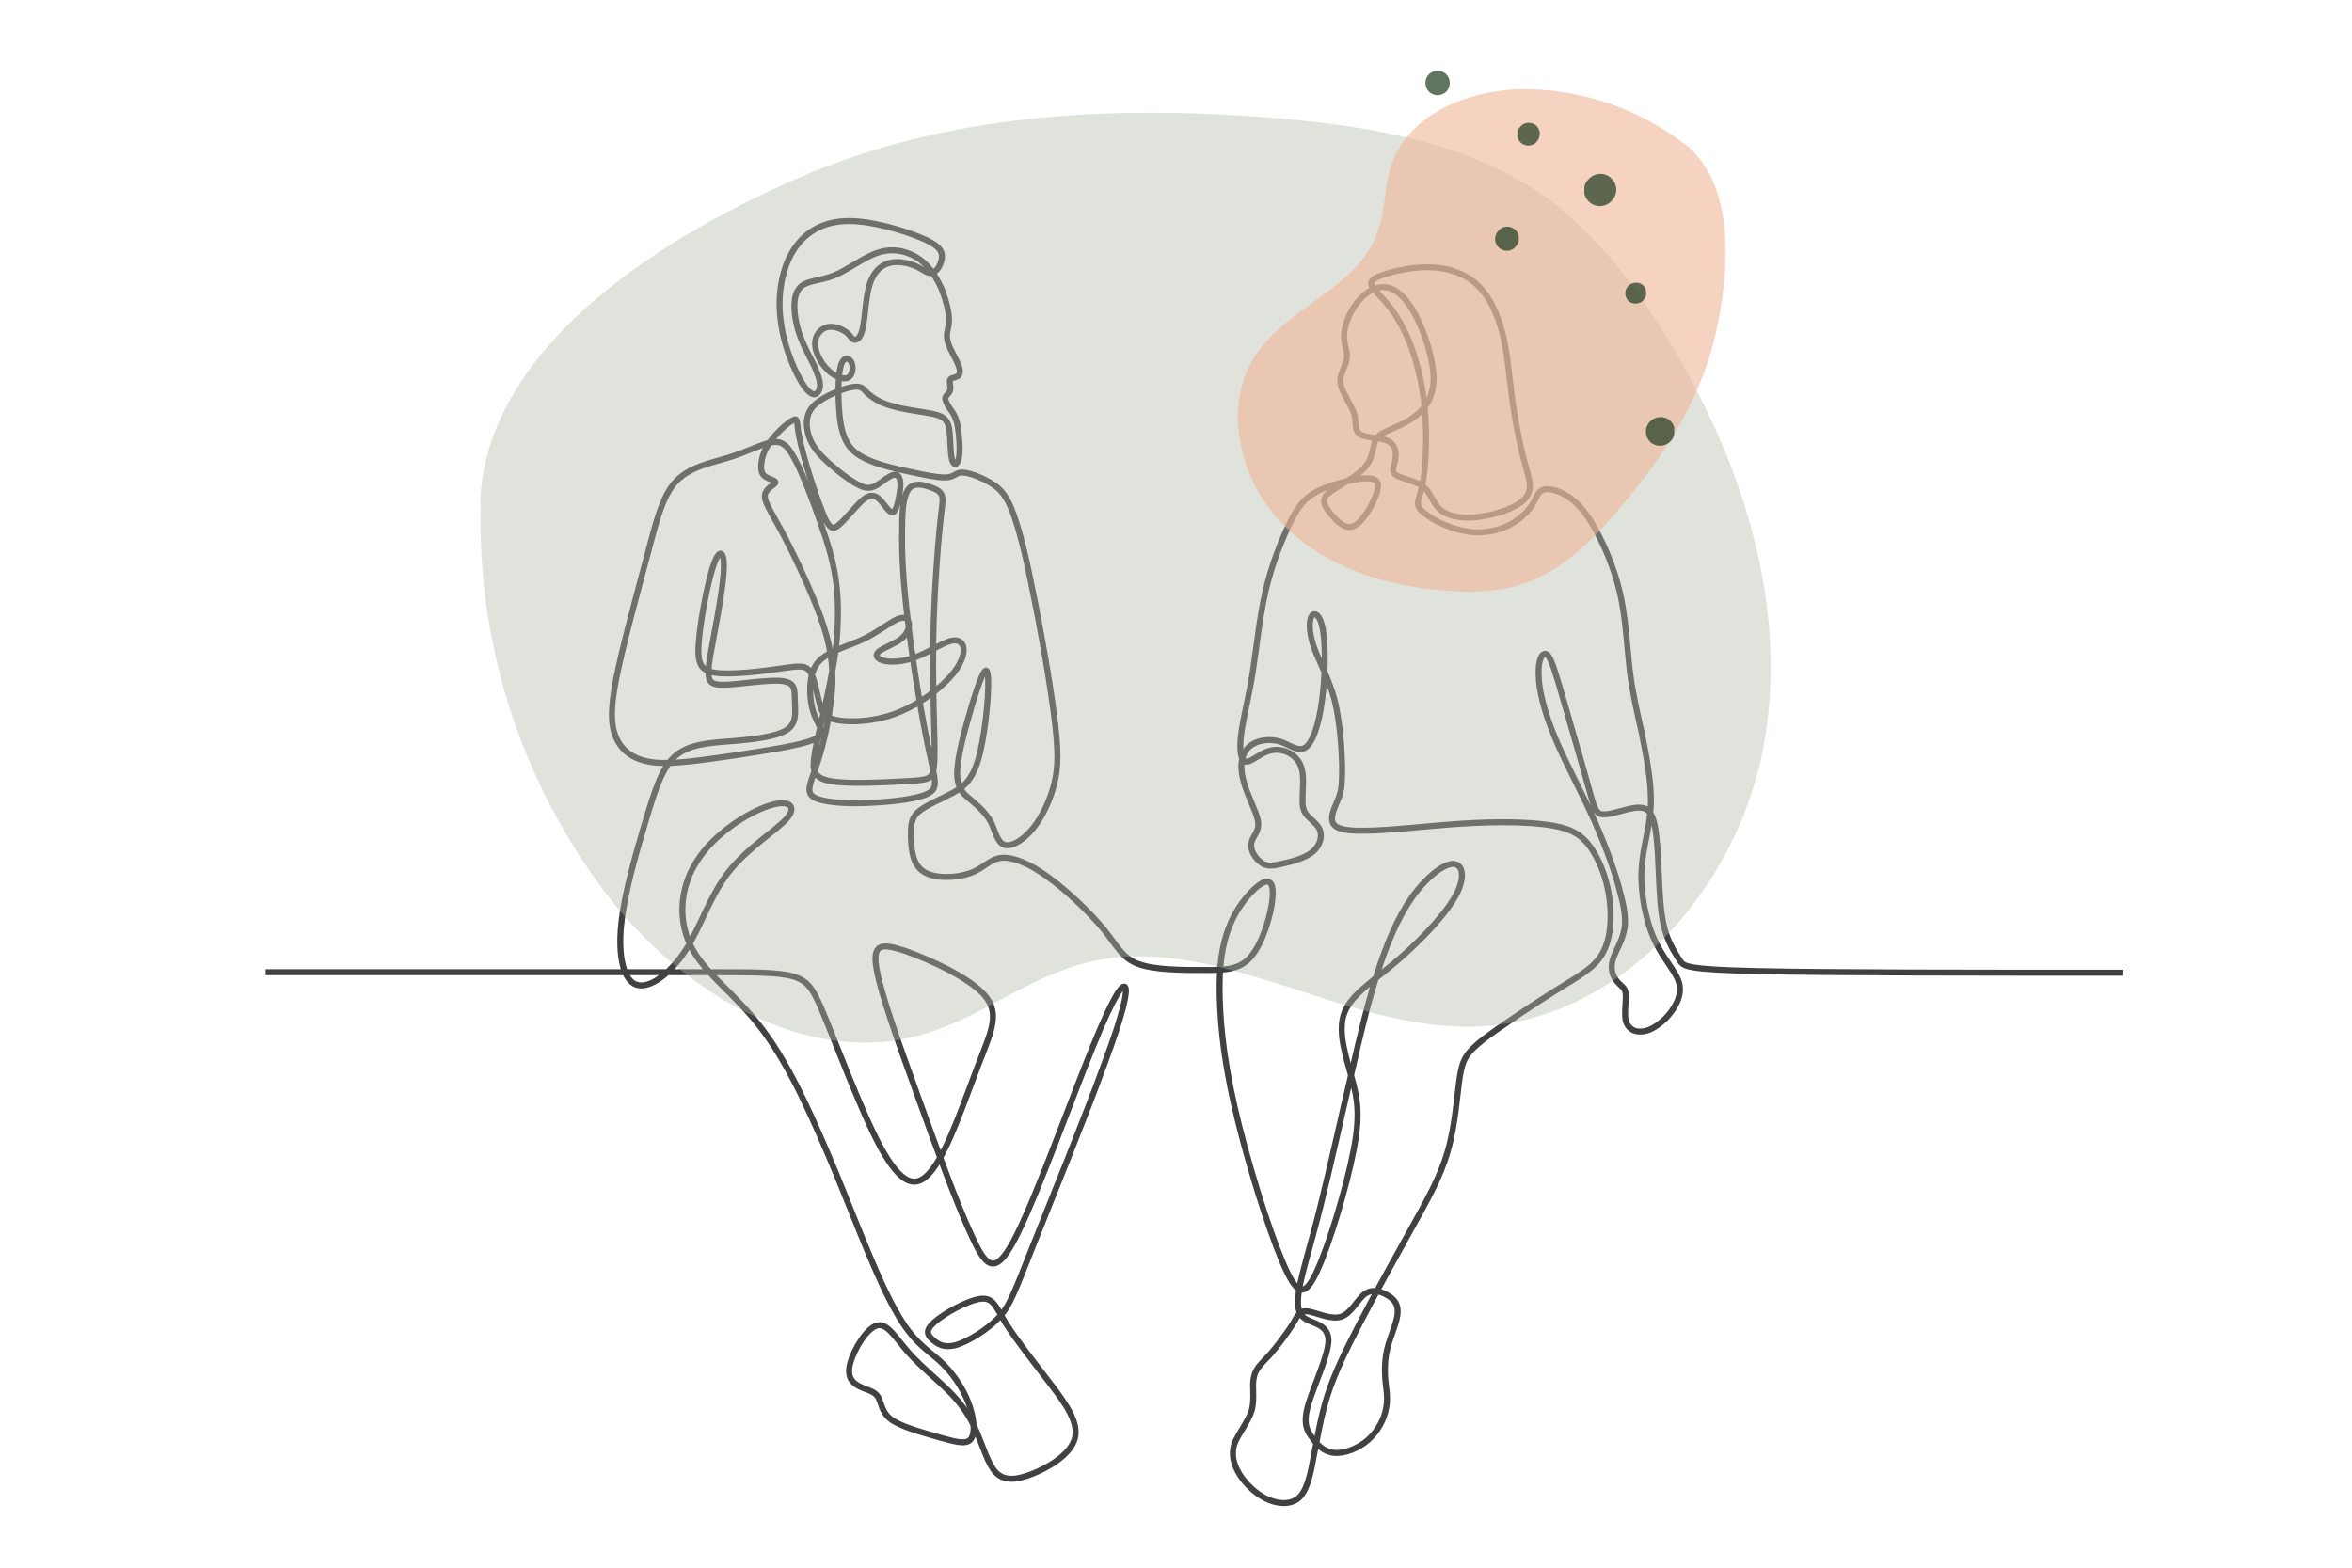 <?xml version="1.0" encoding="UTF-8"?>
<svg xmlns="http://www.w3.org/2000/svg" xmlns:xlink="http://www.w3.org/1999/xlink" version="1.1" viewBox="0 0 432 288">
  <defs>
    <style>
      .cls-1 {
        fill: #f0b498;
      }

      .cls-1, .cls-2, .cls-3, .cls-4 {
        stroke-width: 0px;
      }

      .cls-5 {
        clip-path: url(#clippath);
      }

      .cls-2, .cls-6 {
        fill: none;
      }

      .cls-6 {
        stroke: #414042;
        stroke-miterlimit: 2.6;
        stroke-width: 1.1px;
      }

      .cls-7 {
        clip-path: url(#clippath-1);
      }

      .cls-8 {
        clip-path: url(#clippath-4);
      }

      .cls-9 {
        clip-path: url(#clippath-3);
      }

      .cls-10 {
        clip-path: url(#clippath-2);
      }

      .cls-11 {
        clip-path: url(#clippath-5);
      }

      .cls-3 {
        fill: #b0b9a8;
      }

      .cls-12 {
        mix-blend-mode: darken;
        opacity: .6;
      }

      .cls-13 {
        opacity: .7;
      }

      .cls-14 {
        isolation: isolate;
      }

      .cls-4 {
        fill: #1d391d;
      }

      .cls-15 {
        mix-blend-mode: multiply;
        opacity: .4;
      }
    </style>
    <clipPath id="clippath">
      <rect class="cls-2" x="274.6" y="41.6" width="4.5" height="4.5"/>
    </clipPath>
    <clipPath id="clippath-1">
      <rect class="cls-2" x="261.8" y="13" width="4.5" height="4.5"/>
    </clipPath>
    <clipPath id="clippath-2">
      <rect class="cls-2" x="298.5" y="51.8" width="4" height="4.1"/>
    </clipPath>
    <clipPath id="clippath-3">
      <rect class="cls-2" x="291" y="31.9" width="6" height="6"/>
    </clipPath>
    <clipPath id="clippath-4">
      <rect class="cls-2" x="302.2" y="76.6" width="5.3" height="5.4"/>
    </clipPath>
    <clipPath id="clippath-5">
      <rect class="cls-2" x="278.6" y="22.4" width="4.3" height="4.3"/>
    </clipPath>
  </defs>
  <g class="cls-14">
    <g id="Layer_1" data-name="Layer 1">
      <g>
        <path class="cls-6" d="M390,178.7c-26.8,0-53.6,0-67.1-.3-13.5-.3-13.7-.9-14.4-2-.7-1.1-1.8-2.8-2.5-4.9-.7-2.1-1-4.6-1.2-8.3-.2-3.8-.3-8.9-.9-11.7-.6-2.8-1.7-3.3-3.5-3.1-1.9.2-4.5,1.3-5.9,1.2-1.4,0-1.7-1.2-2.8-5.2-1.1-4-3.1-10.8-4.5-15.7-1.4-4.8-2.2-7.7-3-8.4s-1.7.7-1.6,3.5c0,2.8,1,6.9,3,11.7,2,4.8,5,10.2,7.3,15.4,2.3,5.2,4,10.1,4.8,13.5.9,3.4,1,5.4.4,7.3-.5,1.9-1.8,3.7-2,5.2-.3,1.6.4,2.9,1.1,3.6.6.7,1.3.9,1.4,2.1.1,1.2-.3,3.5,0,4.9.4,1.4,1.5,2.1,2.8,2,1.3,0,2.8-.8,4.4-2.3,1.5-1.5,3.1-3.9,2.7-6.2-.4-2.3-2.8-4.5-4.5-8.1-1.7-3.6-2.7-8.7-2.5-13,.2-4.2,1.5-7.6,1.7-11.8.2-4.2-.8-9.1-1.6-13.2-.9-4.1-1.7-7.3-2.2-11.3-.5-4-.7-8.9-1.6-13.5-.9-4.5-2.6-8.7-4.2-11.8s-3.1-5.2-4.9-6.6c-1.8-1.4-3.8-2-5-1.8-1.2.2-1.4,1.4-2.2,2.7-.8,1.3-2.2,2.8-4.4,3.9-2.2,1.1-5.1,1.7-8.3,1-3.2-.6-6.6-2.5-7.8-3.8-1.2-1.3-.2-1.9.4-5.5.6-3.5.8-10,0-15.6-.8-5.6-2.5-10.4-4.4-13.6-1.9-3.3-4-5-4.8-6.1-.8-1.1-.2-1.7,1.8-2.4,2-.7,5.5-1.5,8.8-1.4,3.3.1,6.4,1.2,8.6,3.3,2.2,2.1,3.6,5.2,4.5,8.6.9,3.4,1.2,7.2,1.7,11.2.5,4,1.3,8.2,2,11.1.7,2.9,1.4,4.6,1.4,6,0,1.5-.9,2.8-3,3.8-2.1,1.1-5.4,1.9-8.1,2-2.7,0-4.6-.6-5.7-1.8-1.1-1.2-1.5-2.9-2.9-4-1.5-1-4-1.4-5-2.1-.9-.7-.1-1.8,0-3,.2-1.2-.1-2.4-1.2-3.1-1.1-.6-2.9-.6-4.1-.9-1.2-.2-1.7-.7-1.9-1.4-.2-.7,0-1.8-.5-3.1-.5-1.3-1.6-3-2.1-4.2-.5-1.3-.4-2.1,0-3.1.3-.9.9-1.9.9-3,0-1.2-.7-2.5-.5-4.3.2-1.9,1.2-4.2,2.7-5.9,1.4-1.7,3.3-2.7,5.1-2.4,1.8.3,3.7,2,5.4,5.3,1.7,3.3,3.3,8.3,3.2,11.8-.1,3.5-1.9,5.6-4,7-2.1,1.4-4.5,2.1-5.7,2.9-1.2.9-1.2,1.9-1.5,3.1s-.7,2.5-2.4,3.9c-1.7,1.4-4.5,2.8-5.7,3.8s-.9,1.9-.2,3c.8,1.1,2,2.5,3.1,3,1.1.5,2.2.2,3.5-1.5,1.3-1.6,2.8-4.6,2.7-6-.1-1.4-1.9-1.4-4.2-1-2.3.4-5.1,1.2-7.2,2.3s-3.4,2.8-4.9,5.9c-1.5,3.1-3.3,7.6-4.4,12.5-1.1,4.9-1.6,10.1-2.3,14.6-.7,4.5-1.7,8.2-2.1,11.2-.4,2.9-.2,5.1.8,5.3,1,.2,2.7-1.6,4.5-2,1.9-.5,3.9.3,5,1.7,1.1,1.4,1.1,3.4,1,5.2,0,1.8-.3,3.3.4,4.5.7,1.1,2.2,1.9,2.7,3.1.5,1.2.1,2.9-1.3,4.1-1.5,1.2-3.9,1.8-5.7,2.2-1.7.4-2.8.5-3.7-.2-1-.7-2-2.1-1.9-3.3,0-1.2,1.2-2.1,1.3-3.5.1-1.4-.8-3.1-1.6-5.1-.8-1.9-1.5-4-1.5-5.8s.7-3.3,2.1-4.1c1.4-.8,3.4-1,5.2-.4,1.7.6,3.2,1.9,4.5,1,1.3-.9,2.4-4.1,3-8.5.6-4.4.7-10,.2-13-.5-3-1.6-3.4-2.1-2.6-.5.8-.5,3,.4,5.6.9,2.6,2.7,5.7,3.8,9.7,1,4,1.3,8.8,1.4,11.9,0,3,0,4.3-.5,5.8-.5,1.5-1.6,3.3-1.3,4.6.2,1.2,1.7,1.9,6,1.8,4.4,0,11.6-.9,17.9-1.3,6.3-.4,11.8-.3,15.5.2s5.9,1.4,7.7,3.7c1.8,2.3,3.3,6,3.8,9.8.5,3.8.2,7.6-1.3,10.2-1.5,2.6-4.1,4-8.3,6.6-4.3,2.7-10.2,6.6-13.5,9.1-3.3,2.6-3.9,3.8-4.4,7.1-.5,3.3-.8,8.7-2.2,13.5-1.4,4.9-3.9,9.2-6.9,14.6-3,5.4-6.5,11.7-9.2,16.9-2.7,5.2-4.7,9.3-6,13.4-1.3,4.1-1.9,8.2-2.6,11.6-.6,3.4-1.3,6.1-2.8,7.3-1.5,1.2-3.9,1-5.9,0-2-1-3.7-2.7-4.8-4.4-1.1-1.8-1.6-3.6-1-5.6.7-1.9,2.5-4,3.2-6.2.6-2.2,0-4.5.4-6.1.3-1.6,1.4-2.5,2.9-4.1,1.4-1.6,3.2-4,4.2-5.6,1-1.7,1.3-2.6,2.8-2.4,1.5.2,4.2,1.6,6.1,1,1.9-.6,3-3.2,4.4-4.2,1.4-1,3.1-.4,4.2.3,1.2.7,1.9,1.6,1.8,3.2-.1,1.6-1.1,3.8-1.7,5.8-.6,2.1-.7,4-.6,5.9.1,1.9.6,3.7.2,5.7-.3,2-1.5,4.3-3.3,5.9-1.8,1.6-4.4,2.6-6.3,2.4-1.9-.2-3.1-1.5-4-2.8-1-1.3-1.7-2.7-.7-6.1,1-3.4,3.6-8.8,3.7-11.7,0-2.8-2.5-3.1-4-3.9-1.5-.8-1.9-2.3-1.4-5.4.5-3.2,2.1-8.1,3.9-15.3,1.8-7.2,3.9-16.8,5.7-24.4,1.7-7.6,3.1-13.3,4.8-18.6,1.7-5.3,3.7-10.1,6.3-13.8,2.6-3.7,5.8-6.2,7.6-6.2,1.8,0,2.4,2.6.2,6.3s-6.9,8.5-11.2,12.1c-4.3,3.6-8,5.9-9.1,9.3-1.1,3.4.5,8,1.5,11.7,1,3.7,1.6,6.6.3,13.3-1.3,6.7-4.4,17.1-6.7,22.1s-3.7,4.6-6.4-1.8c-2.7-6.4-6.6-18.9-8.8-28.6-2.2-9.7-2.7-16.6-2.7-21.9,0-5.3.8-9,2.3-12.2,1.5-3.2,3.9-5.8,5.4-6.7,1.6-.9,2.3,0,2,2.9-.3,3-1.8,8-3.9,10.5-2.1,2.5-4.8,2.5-8.7,2.5s-9,0-12-1.1c-3-1.1-3.9-3.3-6.4-6.4-2.5-3-6.5-6.9-10.1-9.5-3.5-2.6-6.6-3.8-8.7-3.6-2.1.2-3.2,1.9-5.7,2.8-2.5.9-6.5,1.1-8.6-.3-2.1-1.4-2.2-4.2-2.3-6.4,0-2.1,0-3.4,1.4-4.6,1.4-1.2,4.2-2.3,6.4-3.5,2.2-1.2,3.8-2.7,4.9-7.3,1.1-4.6,1.8-12.4,1.4-14.5-.3-2.1-1.6,1.5-2.9,5.8-1.3,4.4-2.7,9.5-2.7,12.5s1.4,3.9,2.7,5c1.3,1.1,2.6,2.3,3.5,3.9.8,1.7,1.2,3.8,2.5,4.2,1.3.4,3.4-.8,5.2-3,1.8-2.2,3.3-5.5,4-8.5.7-3.1.7-6-.1-12.3-.8-6.3-2.5-16-4-23.2-1.4-7.2-2.7-12-3.9-14.9-1.2-2.9-2.5-3.9-4.1-4.8s-3.7-1.7-4.9-1.7-1.3.8-2.9.9-4.7-.6-7.9-1.3c-3.2-.7-6.6-1.6-8.7-3.2-2-1.6-2.7-3.9-3-7-.3-3.1-.3-7.1.2-8.9.5-1.9,1.6-1.6,2-.7.4.9.2,2.4-.7,2.8-.9.4-2.6-.3-3.8-1.6-1.3-1.3-2.2-3.2-2.2-4.7s1-2.7,2.2-3c1.2-.3,2.7.3,3.5.9.8.6,1,1.3,1.5,1.4.5.1,1.2-.3,1.6-2.3s.5-5.4,1.2-7.8c.7-2.3,2.1-3.6,3.7-4,1.6-.4,3.4,0,4.8.6,1.4.6,2.2,1.5,3.1,1.2.9-.3,1.7-1.8,1.7-3s-.8-2.2-4-3.5c-3.2-1.3-8.7-3-13.1-3-4.4,0-7.8,1.8-10,5.1s-3.2,8.3-2.5,13.3c.6,5,2.9,10,4.4,12.1,1.6,2.1,2.4,1.3,2.7.4.3-.9,0-2-.7-3.7s-2.2-4-3.1-6.8c-.9-2.9-1.2-6.3,0-7.9,1.1-1.6,3.7-1.4,6.5-2.5,2.7-1.1,5.6-3.5,8.4-4.3,2.8-.8,5.5,0,7.4,1.4,1.9,1.4,3.1,3.5,4,5.5.8,2.1,1.3,4.1,1.3,5.6,0,1.5-.6,2.3-.3,3.7.3,1.4,1.5,3.2,2,4.5.5,1.2.3,1.8-.1,2.1-.5.3-1.3.3-1.4.7-.2.4.2,1.3,0,1.9-.1.6-.8.9-.9,1.4,0,.5.4,1.3.9,2,.5.7,1.1,1.5,1.4,3.2s.5,4.5.2,5.9c-.3,1.4-1,1.4-1.3,0s-.2-4.1-.5-5.7c-.4-1.6-1.2-2.1-3.1-2.5-1.9-.4-5-.7-7.3-1.4-2.3-.6-3.7-1.6-4.6-2.4-.8-.8-1-1.4-2.8-1.1-1.7.3-5,1.6-6.7,3.1-1.7,1.5-1.8,3.3-1.5,4.9.3,1.6,1.1,3.2,2.8,4.9,1.7,1.7,4.2,3.7,5.9,4.7,1.7,1,2.5,1.1,3.5.7,1-.4,2-1.4,2.8-1.8.8-.5,1.4-.5,1.7-.1.3.4.5,1.1.3,2.6-.2,1.5-.6,3.7-1.3,4-.7.2-1.6-1.6-2.5-2.4-.9-.9-1.9-.9-3.2.3-1.3,1.2-3.1,3.5-4.2,4.4-1.1,1-1.6.6-2.4-.8-.7-1.4-1.6-4-2.6-7-1-3-2-6.6-2.4-8.8-.4-2.2-.1-3.2-1.1-2.6-1,.5-3.2,2.5-4.4,4.3-1.2,1.8-1.4,3.3-1.4,4.3,0,1,.3,1.5,1,1.9.7.4,1.8.6,1.6,1-.2.4-1.7,1-1.9,2.2-.2,1.2,1,2.9,3,6.6,2,3.7,4.7,9.4,6.6,14.2,1.9,4.9,2.9,8.9,2.8,13.8-.2,4.9-1.5,10.7-2.7,14.4-1.2,3.7-2.3,5.5-.8,6.5,1.6,1,5.8,1.3,10.1,1.1,4.4-.2,8.9-.7,10.9-1.7,2-1,1.4-2.3.2-8-1.2-5.6-2.9-15.6-3.8-23.4-1-7.8-1.2-13.5-1.1-17.5,0-4,.4-6.2,1.3-7.2.9-1,2.4-.7,3.6-.3,1.2.4,2.1.8,2.4,1.6.3.8,0,1.9-.4,5.9-.4,4-.9,10.8-1.1,17-.2,6.2-.1,11.8,0,16.5.1,4.8.3,8.7,0,10.8-.3,2-1.2,2.1-5,2.3-3.8.2-10.5.6-13.9,0-3.4-.6-3.4-2.2-3-4.8.4-2.7,1.4-6.4,2.2-10.2.8-3.7,1.6-7.5,1.9-11.2.3-3.7.3-7.5-.2-10.9-.5-3.5-1.5-6.7-2.9-10.7-1.4-4-3.2-8.8-4.7-11.5-1.4-2.7-2.5-3.3-4.4-2.9-1.9.4-4.5,1.8-7.8,2.8-3.3,1-7.1,1.7-9.6,4.4-2.5,2.7-3.6,7.4-5.4,14.2-1.8,6.8-4.3,15.8-5.5,21.9-1.2,6-1,9.1.2,11.4,1.2,2.3,3.5,3.8,7.1,4.1,3.6.3,8.6-.5,14.3-1.3,5.7-.9,12.1-1.8,14.6-2.9,2.5-1.1,1-2.4.2-4.5-.8-2-1-4.8-.6-6.9.4-2.1,1.4-3.4,3.3-4.4,1.9-1.1,4.6-1.8,6.9-3,2.3-1.2,4.2-2.7,5.5-3.3,1.3-.6,2-.3,2.2.5.2.8-.1,2-1.3,3-1.2,1-3.4,1.7-4.2,2.4-.8.7-.3,1.4,1,1.7,1.3.3,3.5.2,5.8-.7,2.2-.8,4.6-2.4,6.2-2.9,1.6-.5,2.6.2,2.6,1.6,0,1.4-.9,3.5-3.3,5.8-2.3,2.3-6,4.8-9.8,6.1-3.8,1.3-7.8,1.4-10.1,1-2.3-.4-2.9-1.4-3.3-3.2-.5-1.8-.9-4.5-1.7-5.7-.8-1.2-1.9-1.1-5.3-.6-3.4.5-9,1.2-12.1.8-3-.4-3.4-2.1-3-6.3.4-4.2,1.7-10.9,2.8-13.9,1.1-2.9,2-2,1.7,2-.3,4.1-1.8,11.3-2.5,15.4-.6,4.1-.4,5,2.4,5,2.8,0,8.2-1,10.8-.7,2.6.3,2.3,1.7,2.4,3.6,0,1.8.5,4.1-1.5,5.4-2,1.3-6.6,1.8-10.6,2.1-4,.3-7.6.6-10,2.8-2.4,2.2-3.7,6.4-5.4,12.1-1.7,5.7-3.8,12.9-4.4,18.7-.6,5.8.4,10.3,2.8,11.1,2.4.8,6.2-2,9-6.3,2.8-4.3,4.5-10.1,8-14.5,3.5-4.4,8.6-7.5,10.6-9.7,1.9-2.2.6-3.6-3.2-2.4-3.8,1.2-10.1,5.1-13.3,10.2-3.3,5.1-3.5,11.4-.8,16.2,2.7,4.9,8.2,8.4,13.1,15.1,5,6.7,9.3,16.6,13.4,26.4,4,9.8,7.7,19.6,10.9,25.1,3.1,5.6,5.7,6.9,8,9,2.2,2,4.1,4.7,5.2,7.5,1.1,2.8,1.4,5.7.5,6.9-.9,1.1-3,.4-6-.4-3-.9-6.9-1.9-8.7-3.3-1.8-1.4-1.7-3.2-2.4-4.2-.7-1-2.2-1.2-3.5-1.9s-2.2-1.8-1.5-4.3c.7-2.5,3-6.3,4.9-6.8,1.9-.5,3.4,2.3,5.8,5,2.4,2.7,5.6,5.2,7.9,7.6,2.3,2.4,3.6,4.6,4.7,7.2,1.1,2.6,2,5.7,3.4,7.2,1.5,1.5,3.5,1.5,6.6.3,3.1-1.2,7.1-3.6,7.9-6.5.8-2.9-1.5-6.2-4.4-10-2.9-3.8-6.3-8.1-8.2-11.1-1.9-3.1-2.3-4.9-4.7-4.6-2.4.3-6.7,2.7-8.5,4.3s-1.2,2.4-.3,3.2c.9.8,2,1.6,4.3,1,2.3-.7,5.7-2.8,7.8-5,2.1-2.2,2.9-4.6,6.4-13.4,3.5-8.8,9.7-24,13.1-33.4,3.5-9.4,4.2-13.1,3.8-13.9-.4-.8-2,1.1-5.9,10.7-3.9,9.5-10,26.6-13.9,34.5-3.9,7.9-5.6,6.6-8.3.7-2.8-5.9-6.6-16.4-10.1-26.1-3.5-9.7-6.7-18.6-7.5-23.2-.8-4.6.8-4.8,5.3-3.3,4.5,1.6,11.8,4.9,14.6,8.2,2.8,3.3,1.2,6.5-1.2,12.7-2.4,6.2-5.4,15.3-8.4,19.2-3,4-5.8,2.8-9.6-4.1-3.7-6.9-8.3-19.5-11-25.8-2.8-6.3-3.7-6.3-20.4-6.3H48.8"/>
        <g id="Group_1079" data-name="Group 1079" class="cls-15">
          <path id="Path_448" data-name="Path 448" class="cls-3" d="M88.3,92.6c-.7,25.9,7.5,51.2,23.2,71.8,13.9,18,36.7,31.9,58.1,25.6,10.3-3,19.1-10.3,29.4-13,23.6-6.3,47.2,12.2,71.6,11.6,26.8-.6,48.9-25.4,53.5-52.5s-5.4-55-20.4-77.9c-4.8-7.8-10.8-14.7-17.8-20.5-14.2-11.1-32.7-14.3-50.4-15.9-29.2-2.5-59.4-1.3-86.5,9.9-27.1,11.3-59.9,32-60.8,60.7"/>
        </g>
        <g id="Group_1021" data-name="Group 1021" class="cls-12">
          <path id="Path_418" data-name="Path 418" class="cls-1" d="M309.3,26.4c-8.7-6.7-19.4-10.2-30.3-10-9.6.3-20,4.6-23.3,13.5-1.5,4.3-1.2,9.1-2.9,13.3-3.7,9.6-15.9,13.1-21.9,21.6-6.5,9.3-3.5,23.1,4.6,31.4,8.1,8.3,20.1,11.9,31.7,12.4,3.8.3,7.7,0,11.5-1,7.3-2.1,13.1-7.6,18-13.3,8.1-9.4,15.3-20,18.2-32.1,2.9-12.1,4-28.5-5.6-35.9"/>
        </g>
        <g id="Group_1016" data-name="Group 1016">
          <g id="Group_1015" data-name="Group 1015">
            <g id="Group_1014" data-name="Group 1014">
              <g id="Group_998" data-name="Group 998" class="cls-13">
                <g id="Group_997" data-name="Group 997">
                  <g class="cls-5">
                    <g id="Group_996" data-name="Group 996">
                      <path id="Path_405" data-name="Path 405" class="cls-4" d="M275.3,45.5c.9.8,2.3.8,3.1-.2.8-.9.8-2.3-.1-3.1-.9-.8-2.3-.8-3.1.2-.8.9-.8,2.3.1,3.1"/>
                    </g>
                  </g>
                </g>
              </g>
              <g id="Group_1001" data-name="Group 1001" class="cls-13">
                <g id="Group_1000" data-name="Group 1000">
                  <g class="cls-7">
                    <g id="Group_999" data-name="Group 999">
                      <path id="Path_406" data-name="Path 406" class="cls-4" d="M262.5,16.9c.9.8,2.3.8,3.2-.1.8-.9.8-2.3-.1-3.2h0c-.9-.8-2.3-.8-3.2.1-.8.9-.8,2.3.1,3.2"/>
                    </g>
                  </g>
                </g>
              </g>
              <g id="Group_1004" data-name="Group 1004" class="cls-13">
                <g id="Group_1003" data-name="Group 1003">
                  <g class="cls-10">
                    <g id="Group_1002" data-name="Group 1002">
                      <path id="Path_407" data-name="Path 407" class="cls-4" d="M299.1,55.3c.8.7,2.1.6,2.8-.2.7-.8.6-2-.1-2.7-.8-.7-2.1-.6-2.8.2-.7.8-.6,2,.1,2.7"/>
                    </g>
                  </g>
                </g>
              </g>
              <g id="Group_1007" data-name="Group 1007" class="cls-13">
                <g id="Group_1006" data-name="Group 1006">
                  <g class="cls-9">
                    <g id="Group_1005" data-name="Group 1005">
                      <path id="Path_408" data-name="Path 408" class="cls-4" d="M291.9,37.1c1.2,1.1,3.1,1,4.2-.3,1.1-1.2,1-3-.2-4.1-1.2-1.1-3.1-1-4.2.3-1.1,1.2-1,3,.2,4.1"/>
                    </g>
                  </g>
                </g>
              </g>
              <g id="Group_1010" data-name="Group 1010" class="cls-13">
                <g id="Group_1009" data-name="Group 1009">
                  <g class="cls-8">
                    <g id="Group_1008" data-name="Group 1008">
                      <path id="Path_409" data-name="Path 409" class="cls-4" d="M303.1,81.2c1.1,1,2.8.9,3.8-.2,1-1.1.9-2.7-.1-3.7-1.1-1-2.8-.9-3.8.2-1,1.1-.9,2.7.1,3.7"/>
                    </g>
                  </g>
                </g>
              </g>
              <g id="Group_1013" data-name="Group 1013" class="cls-13">
                <g id="Group_1012" data-name="Group 1012">
                  <g class="cls-11">
                    <g id="Group_1011" data-name="Group 1011">
                      <path id="Path_410" data-name="Path 410" class="cls-4" d="M279.3,26.2c.9.8,2.3.7,3-.2.7-.9.7-2.1-.1-2.9-.9-.8-2.3-.7-3,.2-.7.9-.7,2.1.1,2.9"/>
                    </g>
                  </g>
                </g>
              </g>
            </g>
          </g>
        </g>
      </g>
    </g>
  </g>
</svg>